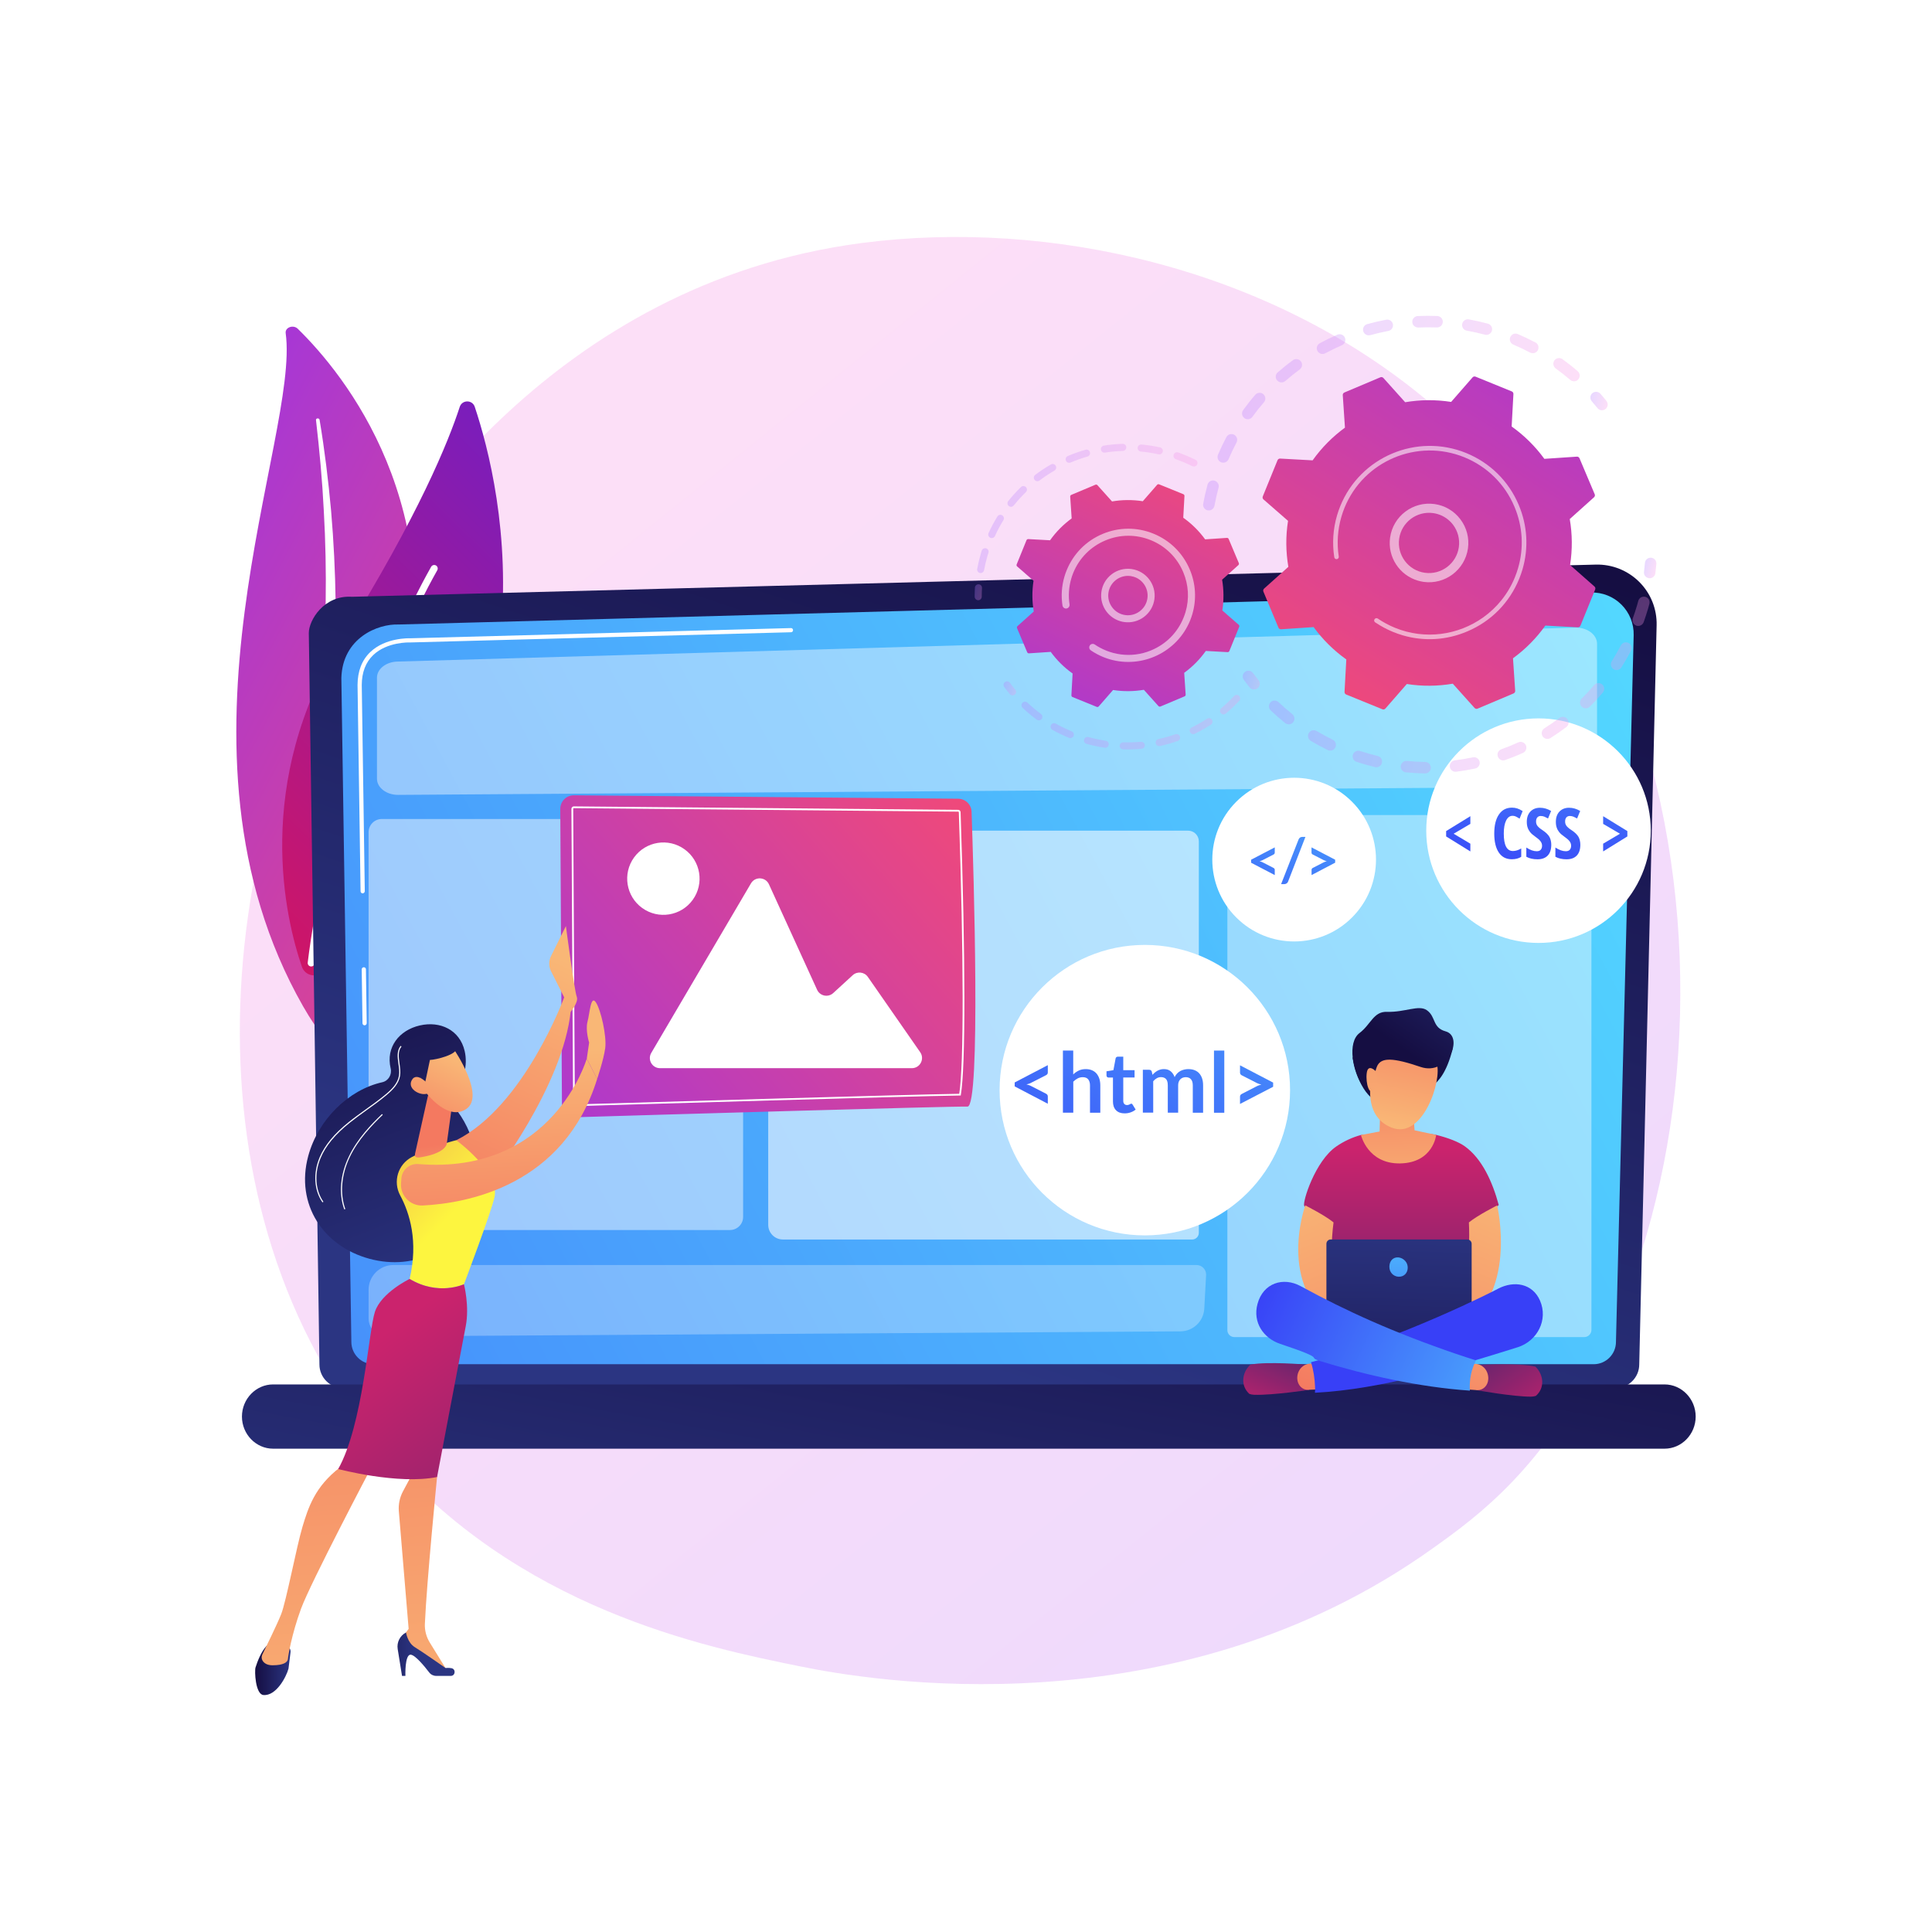 <?xml version="1.0" encoding="utf-8"?>
<!-- Generator: Adobe Illustrator 22.0.1, SVG Export Plug-In . SVG Version: 6.00 Build 0)  -->
<svg version="1.1" xmlns="http://www.w3.org/2000/svg" xmlns:xlink="http://www.w3.org/1999/xlink" x="0px" y="0px"
	 viewBox="0 0 3710 3710" enable-background="new 0 0 3710 3710" xml:space="preserve">
<g id="Background">
	<g>
		<g>
			<rect fill="#FFFFFF" width="3710" height="3710"/>
		</g>
	</g>
</g>
<g id="Illustration">
	<g>
		<linearGradient id="SVGID_1_" gradientUnits="userSpaceOnUse" x1="3586.358" y1="4054.323" x2="1113.494" y2="983.182">
			<stop  offset="0" style="stop-color:#B37CFF"/>
			<stop  offset="1" style="stop-color:#F895E7"/>
		</linearGradient>
		<path opacity="0.3" fill="url(#SVGID_1_)" d="M2906.1,2843.2c-56.8,59.8-110.5,98.4-153,128.8
			c-499.1,358.1-1089.7,253.7-1215.3,228.2c-185.4-37.6-543.6-110.4-802.7-415C343.2,2324.3,404.2,1598.3,708.2,1119
			c55.6-87.7,349.3-574.3,946.3-652.3c361.3-47.2,782.4,48,1087.4,303.5C3382.1,1306.5,3336.5,2390,2906.1,2843.2z"/>
		<g>
			
				<linearGradient id="SVGID_2_" gradientUnits="userSpaceOnUse" x1="6668.958" y1="383.576" x2="7715.906" y2="383.576" gradientTransform="matrix(0.884 0.467 -0.467 0.884 -5453.376 -2280.336)">
				<stop  offset="0" style="stop-color:#A737D5"/>
				<stop  offset="1" style="stop-color:#EF497A"/>
			</linearGradient>
			<path fill="url(#SVGID_2_)" d="M548.6,639.9c-1.6-11.2,14.6-17.1,23.3-8.5c88.8,86.9,297.9,341.9,202.2,744.4
				C654,1880.8,760,2079.1,903,2207.4c0,0-206-73.3-321.1-275.2C299.5,1436.4,576.2,839.6,548.6,639.9z"/>
			<path fill="#FFFFFF" d="M606.8,806.6c6.7,58.1,12.1,116.2,15,174.4c3.3,58.2,4.5,116.3,3.6,174.4c-1.1,58.1-3.5,116.1-8.8,173.8
				c-4.9,57.8-12.7,115.2-20.8,172.9c-7.7,57.7-15.8,115.7-17.1,174.9c-1.3,59,5.5,119.3,24.8,177c4.8,14.4,10,28.8,16,42.7
				c5.8,14.1,12.3,28,19,41.8c13.7,27.5,29.5,54.4,47.5,80.1c36.2,51.4,81.2,98.3,131.8,139.1c5.3,4.3,13.6,4.1,18.4-0.4
				c4.7-4.4,4.4-11.4-0.6-15.7l0,0c-12-10.2-23.8-20.5-35.1-31.3c-5.7-5.3-11.2-10.8-16.8-16.2c-5.3-5.6-10.9-11-16.1-16.7
				c-21-22.5-40.2-46.3-57.3-71.1c-34.4-49.4-60.7-103.4-79.2-158.5c-8.9-27.6-15.5-55.8-19.5-84.1c-4-28.4-5.6-57-5.2-85.7
				c0.7-57.4,8.2-115,15.4-172.7c7.1-57.8,13.8-115.9,17.7-174.2c2-29.1,3.5-58.3,4.3-87.5c0.5-14.6,0.7-29.2,0.9-43.8
				c0.1-14.6,0-29.2-0.2-43.8c-0.8-58.5-3.7-116.9-8.7-175.3c-5.3-58.3-12.4-116.6-22.1-174.6c-0.3-1.7-2-2.8-4-2.6
				C607.9,803.6,606.6,805,606.8,806.6z"/>
		</g>
		<g>
			<g>
				
					<linearGradient id="SVGID_3_" gradientUnits="userSpaceOnUse" x1="-612.146" y1="3941.365" x2="391.907" y2="3941.365" gradientTransform="matrix(0.701 -0.714 0.714 0.701 -1984.188 -1515.498)">
					<stop  offset="0" style="stop-color:#CE1567"/>
					<stop  offset="1" style="stop-color:#7A1DBC"/>
				</linearGradient>
				<path fill="url(#SVGID_3_)" d="M618.8,1867c-13,11.4-33.3,5.9-39-10.4c-31-90-95.8-352.5,77.8-631.6
					c146.6-235.7,203.7-377.5,225.2-443.6c4.5-14,24.3-14.1,28.9-0.1C963.1,935.1,1088.2,1453.9,618.8,1867z"/>
				<path fill="#FFFFFF" d="M598.2,1855.9c-0.4,0-0.9,0-1.3,0c-3.7-0.4-6.4-3.7-6-7.4c0.5-4.2,47.9-423.2,237-760.1
					c1.8-3.2,5.9-4.4,9.2-2.6c3.2,1.8,4.4,5.9,2.6,9.2c-187.7,334.5-234.9,750.8-235.3,755C604,1853.1,601.4,1855.6,598.2,1855.9z"
					/>
			</g>
		</g>
		<g>
			<linearGradient id="SVGID_4_" gradientUnits="userSpaceOnUse" x1="1657.346" y1="2557.356" x2="2234.564" y2="825.697">
				<stop  offset="0" style="stop-color:#2B3582"/>
				<stop  offset="1" style="stop-color:#150E42"/>
			</linearGradient>
			<path fill="url(#SVGID_4_)" d="M3147.8,2620.2c0,24.8-20.3,45.2-45.2,45.2h-2444c-24.9,0-45.2-20.3-45.2-45.2L593,1215.7
				c0-24.8,29.3-73.3,82.9-69.7l2388.5-61.8c31.2-0.8,61.3,11.2,83.4,33.2c22.1,22,34.2,52.1,33.4,83.3L3147.8,2620.2z"/>
			<linearGradient id="SVGID_5_" gradientUnits="userSpaceOnUse" x1="3183.811" y1="1227.664" x2="-2251.446" y2="4120.818">
				<stop  offset="0" style="stop-color:#53D8FF"/>
				<stop  offset="1" style="stop-color:#3840F7"/>
			</linearGradient>
			<path fill="url(#SVGID_5_)" d="M3103.1,2576.9c0,23.5-19.2,42.8-42.8,42.8H717.5c-23.5,0-42.8-19.2-42.8-42.8l-19.2-1275
				c2.3-76.7,69.5-104.3,110.3-102.7l2289.3-61.4c21.9-0.6,43.1,7.8,58.6,23.3c15.5,15.5,24,36.7,23.4,58.6L3103.1,2576.9z"/>
			<g>
				<path fill="#FFFFFF" d="M700.1,1968.9c-2.2,0-4-1.8-4-4l-1.5-103.4c0-2.2,1.7-4.1,4-4.1c2.2-0.1,4.1,1.7,4.1,4l1.5,103.4
					C704.1,1967,702.4,1968.9,700.1,1968.9C700.1,1968.9,700.1,1968.9,700.1,1968.9z"/>
				<path fill="#FFFFFF" d="M696.4,1715.5c-2.2,0-4-1.8-4-4l-5.8-396c0.1-26.6,8.3-47.9,24.4-63.3c29.2-28,74.8-26.6,76.8-26.5
					l731-19.6c2.2-0.2,4.1,1.7,4.1,3.9c0.1,2.2-1.7,4.1-3.9,4.1l-731.2,19.6c-2.1-0.1-44.4-1.4-71.2,24.3
					c-14.4,13.8-21.8,33.1-21.9,57.4l5.8,395.9C700.4,1713.6,698.6,1715.5,696.4,1715.5C696.4,1715.5,696.4,1715.5,696.4,1715.5z"/>
			</g>
			<linearGradient id="SVGID_6_" gradientUnits="userSpaceOnUse" x1="1755.403" y1="3294.489" x2="1967.445" y2="2135.091">
				<stop  offset="0" style="stop-color:#2B3582"/>
				<stop  offset="1" style="stop-color:#150E42"/>
			</linearGradient>
			<path fill="url(#SVGID_6_)" d="M3196.4,2781.9h-2672c-32.9,0-59.8-27.8-59.8-61.7l0,0c0-33.9,26.9-61.7,59.8-61.7h2672
				c32.9,0,59.8,27.8,59.8,61.7l0,0C3256.2,2754.2,3229.3,2781.9,3196.4,2781.9z"/>
		</g>
		<g>
			<path opacity="0.42" fill="#FFFFFF" d="M3026.6,1511.1l-2261.8,15.3c-22.5,0.2-40.9-13.8-40.9-31v-194c0-16.7,17.2-30.3,39-31
				l2261.8-65.2c23-0.7,42.1,13.4,42.1,31v243.9C3066.8,1497.1,3048.9,1511,3026.6,1511.1z"/>
			<path opacity="0.58" fill="#FFFFFF" d="M2289.4,2380.2h-786c-15.6,0-28.2-12.6-28.2-28.2v-728.7c0-15.6,12.6-28.2,28.2-28.2
				h778.1c11.4,0,20.6,9.2,20.6,20.6v751.9C2302,2374.5,2296.3,2380.2,2289.4,2380.2z"/>
			<path opacity="0.28" fill="#FFFFFF" d="M2312.6,2512.8c-1.3,24.5-21.4,43.7-45.9,43.8l-1524.8,9.6c-18.9-0.2-34.1-15.5-34.1-34.4
				v-55c0-26.3,21.3-47.6,47.6-47.6h1542.3c10.1,0,18.4,8.2,18.4,18.4L2312.6,2512.8z"/>
			<path opacity="0.47" fill="#FFFFFF" d="M1401.7,2362H733.2c-14,0-25.4-11.4-25.4-25.4v-738.5c0-14,11.4-25.4,25.4-25.4h668.4
				c14,0,25.4,11.4,25.4,25.4v738.5C1427.1,2350.7,1415.7,2362,1401.7,2362z"/>
			<path opacity="0.42" fill="#FFFFFF" d="M3042.3,2567.6h-672c-7.4,0-13.4-6-13.4-13.4v-948.7c0-22.3,18.1-40.4,40.4-40.4H3046
				c5.5,0,10,4.5,10,10v978.9C3055.9,2561.4,3049.8,2567.6,3042.3,2567.6z"/>
		</g>
		<g>
			<g>
				<g>
					
						<linearGradient id="SVGID_7_" gradientUnits="userSpaceOnUse" x1="-3964.061" y1="2223.67" x2="-4781.19" y2="1517.148" gradientTransform="matrix(-1 0 0 1 -2948.332 0)">
						<stop  offset="0" style="stop-color:#A737D5"/>
						<stop  offset="1" style="stop-color:#EF497A"/>
					</linearGradient>
					<path fill="url(#SVGID_7_)" d="M1840.1,1533.8l-738-6.6c-14.5-0.1-26.2,11.6-26.2,26.1l3.2,566.3c0.1,14.6,12.1,26.2,26.7,25.8
						c133.4-4,725.8-21.5,752-20.4c25.8,1.1,11.8-453.8,7.9-566.1C1865.3,1545,1854,1534,1840.1,1533.8z"/>
					<path fill="#FFFFFF" d="M1105.2,2124.1c-2.6,0-4.7-2.1-4.7-4.6l-3.2-566.3c0-1.3,0.5-2.4,1.4-3.3c0.6-0.6,1.7-1.4,3.3-1.4
						l738,6.6c2.5,0,4.5,2,4.6,4.5c9.5,277.5,9.7,490.5,0.5,542.7l-0.2,1.4l-1.4,0c-98.2,1.4-632.1,17.2-738.1,20.4L1105.2,2124.1z
						 M1102,1551.9c-0.4,0-0.7,0.1-0.9,0.4c-0.3,0.3-0.4,0.6-0.4,0.9l3.2,566.3c0,0.7,0.6,1.3,1.3,1.3l0.1,1.7l-0.1-1.7
						c105.5-3.1,635-18.9,736.8-20.4c9-54.3,8.7-265.7-0.8-540.6c0-0.7-0.6-1.2-1.3-1.2L1102,1551.9z"/>
				</g>
				<path fill="#FFFFFF" d="M1751.1,2051.2h-483.7c-15.1,0-24.4-16.4-16.8-29.3l191.5-325.6c8-13.6,28-12.5,34.5,1.8l92.5,202.6
					c5.5,12,21.1,15.2,30.9,6.3l37.4-34.3c8.7-8,22.4-6.4,29.1,3.2l100.6,144.7C1776,2033.5,1766.8,2051.2,1751.1,2051.2z"/>
				
					<ellipse transform="matrix(0.585 -0.811 0.811 0.585 -839.095 1733.805)" fill="#FFFFFF" cx="1273.9" cy="1686.5" rx="69.5" ry="69.5"/>
			</g>
			<g>
				<g>
					
						<linearGradient id="SVGID_8_" gradientUnits="userSpaceOnUse" x1="-3800.086" y1="2388.476" x2="-3541.441" y2="1759.892" gradientTransform="matrix(-1 -1.890000e-02 -1.890000e-02 1 -2888.784 19.477)">
						<stop  offset="0" style="stop-color:#2B3582"/>
						<stop  offset="1" style="stop-color:#150E42"/>
					</linearGradient>
					<path fill="url(#SVGID_8_)" d="M591.9,2219.9c18.9-69.8,77.2-127.2,142.2-141.7c11.9-2.7,18.9-14.8,16.1-26.7
						c0-0.1,0-0.2-0.1-0.2c-9.4-40.6,16.6-73,55.9-82.1c39.3-9.1,76.9,8.5,86.3,49.1c6.4,27.4-1.8,58.2-19.8,78.2
						c-7.4,8.2-8,20.5-0.8,28.9c39.6,46.4,55.7,117.3,38.6,180.6c-25.2,93.3-113,135-200.9,111.2
						C621.5,2393.4,566.7,2313.2,591.9,2219.9z"/>
					<path fill="#FFFFFF" d="M619.3,2308.9l1.7-1.2c-15.7-22.3-17.8-54.6-5.3-84.1c9.9-23.5,27.7-45,55.9-67.6
						c10.5-8.4,21.6-16.4,32.4-24.2c13-9.3,26.4-18.9,38.8-29.4c11.2-9.4,22.9-21.1,25.4-36.4c1.2-7.6,0.1-15.7-1-23.6
						c-1.7-12.3-3.4-23.9,3.8-32.8l-1.6-1.3c-7.8,9.6-6,22.2-4.3,34.4c1.1,7.7,2.2,15.7,1,23c-2.4,14.6-13.8,26-24.7,35.1
						c-12.4,10.4-25.7,20-38.7,29.3c-10.8,7.8-22,15.8-32.5,24.2c-28.5,22.8-46.4,44.6-56.5,68.4C601,2253,603.1,2286,619.3,2308.9z
						"/>
					<path fill="#FFFFFF" d="M661.1,2322.4l2-0.7c-10.7-29.6-7.6-66,8.6-99.9c16-33.5,42.3-60.9,63.3-81l-1.4-1.5
						c-21.2,20.2-47.6,47.7-63.7,81.6C653.3,2255.3,650.2,2292.3,661.1,2322.4z"/>
				</g>
				
					<linearGradient id="SVGID_9_" gradientUnits="userSpaceOnUse" x1="-4044.9" y1="1848.62" x2="-3822.219" y2="2351.419" gradientTransform="matrix(-1 0 0 1 -2948.332 0)">
					<stop  offset="0" style="stop-color:#F9B776"/>
					<stop  offset="1" style="stop-color:#F47960"/>
				</linearGradient>
				<path fill="url(#SVGID_9_)" d="M1082.7,1939.3l0.7-24.1l-25.2-50.1c-4.6-9.2-4.6-20-0.1-29.1l28.6-57.7
					c0,0,16.5,125.2,20.8,135.6c4.3,10.4-11.8,29.1-11.8,29.1L1082.7,1939.3z"/>
				
					<linearGradient id="SVGID_10_" gradientUnits="userSpaceOnUse" x1="-4040.943" y1="1846.868" x2="-3818.262" y2="2349.667" gradientTransform="matrix(-1 0 0 1 -2948.332 0)">
					<stop  offset="0" style="stop-color:#F9B776"/>
					<stop  offset="1" style="stop-color:#F47960"/>
				</linearGradient>
				<path fill="url(#SVGID_10_)" d="M1083.4,1915.2c0,0-76.7,209-207.3,274.4c0,0,43.5,71,66.2,75.3c0,0,139.6-178.6,153.8-325
					L1083.4,1915.2z"/>
				
					<linearGradient id="SVGID_11_" gradientUnits="userSpaceOnUse" x1="-3506.339" y1="3207.741" x2="-3438.339" y2="3207.741" gradientTransform="matrix(-1 0 0 1 -2948.332 0)">
					<stop  offset="0" style="stop-color:#2B3582"/>
					<stop  offset="1" style="stop-color:#150E42"/>
				</linearGradient>
				<path fill="url(#SVGID_11_)" d="M557.9,3172.6l-3.9,31.7c-4,15.1-23.4,53-48.3,50.6c-15.3-1.5-17.2-46.3-15-53
					c3.9-12.2,11-30.6,21.3-41.4h35.2C553.7,3160.5,558.7,3166.2,557.9,3172.6z"/>
				
					<linearGradient id="SVGID_12_" gradientUnits="userSpaceOnUse" x1="-3792.825" y1="3456.246" x2="-3695.257" y2="2315.922" gradientTransform="matrix(-1 0 0 1 -2948.332 0)">
					<stop  offset="0" style="stop-color:#F9B776"/>
					<stop  offset="1" style="stop-color:#F47960"/>
				</linearGradient>
				<path fill="url(#SVGID_12_)" d="M833.4,2801.3l5.9,34.9c0,0-19.9,201.3-23.4,281.9c-0.6,12.6,2.7,25.1,9.3,35.9l34.6,56.1
					l-87.8-51.8l-1.7-10.7l14.4-19.8l-18.8-225.6c-1.1-13.3,1.6-26.5,7.9-38.3l18.2-34.1L833.4,2801.3z"/>
				
					<linearGradient id="SVGID_13_" gradientUnits="userSpaceOnUse" x1="-3747.1" y1="3176.505" x2="-3637.396" y2="3176.505" gradientTransform="matrix(-1 0 0 1 -2948.332 0)">
					<stop  offset="0" style="stop-color:#2B3582"/>
					<stop  offset="1" style="stop-color:#150E42"/>
				</linearGradient>
				<path fill="url(#SVGID_13_)" d="M865.6,3218.2h-28c-5.2,0-10.2-2.4-13.4-6.6c-8.7-11.4-26.8-33.5-35.5-34.1
					c-11.7-0.8-10.2,40.7-10.2,40.7H772l-8.3-51.5c-2.1-13,4.4-25.8,16-31.9l0,0c0,0,2.7,19.7,17.1,28.4
					c14.4,8.7,58.8,39.9,58.8,39.9s5.4-0.8,11.4,0.3C875.8,3205.1,874.6,3218.2,865.6,3218.2z"/>
				
					<linearGradient id="SVGID_14_" gradientUnits="userSpaceOnUse" x1="-3596.561" y1="3473.213" x2="-3498.968" y2="2332.59" gradientTransform="matrix(-1 0 0 1 -2948.332 0)">
					<stop  offset="0" style="stop-color:#F9B776"/>
					<stop  offset="1" style="stop-color:#F47960"/>
				</linearGradient>
				<path fill="url(#SVGID_14_)" d="M713.1,2817.8c0,0-116.4,220.9-135,271.3c-18.5,50.4-25,92.5-25.2,96.5
					c-0.4,6.2-8.1,12.2-29.5,12.2c-11,0-16.4-4.4-19.1-8.7c-2.3-3.6-2.4-8.2-0.5-12.1c6.7-13.6,28.1-57.2,36-77
					c9.5-23.6,29.8-130.5,40.9-167.7c11.2-37.2,23.8-77.5,72.3-114.6C653.1,2817.8,686.5,2785.2,713.1,2817.8z"/>
				
					<linearGradient id="SVGID_15_" gradientUnits="userSpaceOnUse" x1="-3802.8" y1="2343.515" x2="-3356.669" y2="1908.678" gradientTransform="matrix(-1 0 0 1 -2948.332 0)">
					<stop  offset="0" style="stop-color:#FDF53F"/>
					<stop  offset="1" style="stop-color:#D93C65"/>
				</linearGradient>
				<path fill="url(#SVGID_15_)" d="M786.6,2455.9c17.1-72.3-0.1-126.7-18.1-160.3c-14.4-26.8-4.3-59.9,22.7-73.9
					c42.1-21.9,84.9-32.2,84.9-32.2s83.5,61,73.6,108.8c-5.8,28-58.7,167.7-58.7,167.7S842.1,2489.2,786.6,2455.9z"/>
				
					<linearGradient id="SVGID_16_" gradientUnits="userSpaceOnUse" x1="-3667.65" y1="2574.875" x2="-4192.515" y2="3282.647" gradientTransform="matrix(-1 0 0 1 -2948.332 0)">
					<stop  offset="0" style="stop-color:#CB236D"/>
					<stop  offset="1" style="stop-color:#4C246D"/>
				</linearGradient>
				<path fill="url(#SVGID_16_)" d="M720,2518.9c12.2-36.8,66.6-63,66.6-63c55.4,33.3,104.3,10.2,104.3,10.2s11,41.9,3.4,80.9
					c-7.6,38.9-55,289.3-55,289.3c-74.8,15.2-189.9-15.3-189.9-15.3C697.1,2736.3,707.8,2555.7,720,2518.9z"/>
				
					<linearGradient id="SVGID_17_" gradientUnits="userSpaceOnUse" x1="-3803.525" y1="2332.228" x2="-3785.197" y2="2198.146" gradientTransform="matrix(-1 0 0 1 -2948.332 0)">
					<stop  offset="0" style="stop-color:#F9B776"/>
					<stop  offset="1" style="stop-color:#F47960"/>
				</linearGradient>
				<path fill="url(#SVGID_17_)" d="M821.5,2105.4l-24.4,109.7c-2.3,9.7,6.5,8.1,16.2,6.2c16-3,36.6-9.2,43.5-21.7
					c0.7-1.3,1.1-2.7,1.2-4.1l10.5-76.1c0.8-6-2.4-11.9-8-14.4l-20.2-9C832.5,2092.7,823.5,2097.1,821.5,2105.4z"/>
				
					<linearGradient id="SVGID_18_" gradientUnits="userSpaceOnUse" x1="-3900.404" y1="2018.719" x2="-3917.636" y2="2442.874" gradientTransform="matrix(-1 0 0 1 -2948.332 0)">
					<stop  offset="0" style="stop-color:#F9B776"/>
					<stop  offset="1" style="stop-color:#F47960"/>
				</linearGradient>
				<path fill="url(#SVGID_18_)" d="M1126.7,2033c0,0-64.3,223.3-323.5,202.3c-16.6-1.3-31.1,10.9-32.4,27.5l-0.7,9
					c-1.9,24,17.7,44.3,41.8,43.1c86.2-4.4,271.4-38.2,334.8-243.1L1126.7,2033z"/>
				
					<linearGradient id="SVGID_19_" gradientUnits="userSpaceOnUse" x1="-4092.963" y1="2015.068" x2="-4109.016" y2="2410.206" gradientTransform="matrix(-1 0 0 1 -2948.332 0)">
					<stop  offset="0" style="stop-color:#F9B776"/>
					<stop  offset="1" style="stop-color:#F47960"/>
				</linearGradient>
				<path fill="url(#SVGID_19_)" d="M1146.7,2071.8c0,0,12.4-36.3,15.5-59.1c3.1-22.7-8.3-73.7-18.1-88.1
					c-9.8-14.3-11.5,20.8-15.9,37.3c-4.4,16.5,3.1,40.1,3.1,40.1l-4.5,30.9L1146.7,2071.8z"/>
				<g>
					
						<linearGradient id="SVGID_20_" gradientUnits="userSpaceOnUse" x1="-11881.485" y1="4648.632" x2="-11758.749" y2="4789.746" gradientTransform="matrix(-0.965 0.261 0.261 0.965 -11805.311 649.037)">
						<stop  offset="0" style="stop-color:#F9B776"/>
						<stop  offset="1" style="stop-color:#F47960"/>
					</linearGradient>
					<path fill="url(#SVGID_20_)" d="M871.6,2014.9c0,0,61.8,90,23.3,115c-38.4,25.1-82.4-38.9-82.4-38.9s-13.8-48.9,1.9-65.1
						C830.2,2009.9,871.6,2014.9,871.6,2014.9z"/>
					
						<linearGradient id="SVGID_21_" gradientUnits="userSpaceOnUse" x1="-3929.477" y1="2342.519" x2="-3668.527" y2="1708.333" gradientTransform="matrix(-1 -1.890000e-02 -1.890000e-02 1 -2888.784 19.477)">
						<stop  offset="0" style="stop-color:#2B3582"/>
						<stop  offset="1" style="stop-color:#150E42"/>
					</linearGradient>
					<path fill="url(#SVGID_21_)" d="M845.7,1993.1c0,0,26.9,6.9,30.4,19.2c3.6,12.3-38.7,22.8-50.5,23.1l-10.4,49.1
						c0,0-27.2-46.9-15.6-73.4C811.2,1984.5,845.7,1993.1,845.7,1993.1z"/>
					
						<linearGradient id="SVGID_22_" gradientUnits="userSpaceOnUse" x1="-11850.819" y1="4621.96" x2="-11728.085" y2="4763.071" gradientTransform="matrix(-0.965 0.261 0.261 0.965 -11805.311 649.037)">
						<stop  offset="0" style="stop-color:#F9B776"/>
						<stop  offset="1" style="stop-color:#F47960"/>
					</linearGradient>
					<path fill="url(#SVGID_22_)" d="M825,2084.8c0,0-24.1-29.1-34.3-10.6c-10.2,18.5,21.6,33.1,32.9,24.1L825,2084.8z"/>
				</g>
			</g>
		</g>
		<g>
			<g>
				
					<linearGradient id="SVGID_23_" gradientUnits="userSpaceOnUse" x1="2925.315" y1="989.192" x2="2810.679" y2="1225.483" gradientTransform="matrix(0.987 0.161 -0.161 0.987 126.984 357.245)">
					<stop  offset="0" style="stop-color:#2B3582"/>
					<stop  offset="1" style="stop-color:#150E42"/>
				</linearGradient>
				<path fill="url(#SVGID_23_)" d="M2635,2002.8c-0.6,1.1-37.5,28.2-37.5,28.2s8.1,58.2,41.2,81.2c36.3,25.3,87.7-20.8,87.7-20.8
					s40.9,9.7,62.6-75.3c5-19.5-23.8-21.2-58.5-17.6C2685.7,2003.2,2635,2002.8,2635,2002.8z"/>
				<linearGradient id="SVGID_24_" gradientUnits="userSpaceOnUse" x1="2691.035" y1="2204.158" x2="2691.035" y2="2713.156">
					<stop  offset="0" style="stop-color:#CB236D"/>
					<stop  offset="1" style="stop-color:#4C246D"/>
				</linearGradient>
				<path fill="url(#SVGID_24_)" d="M2566.1,2201.5c14.4-9.9,30.4-17.4,47.3-22c6.3-1.7,40.6,8.2,61.8,7.7
					c29.1-0.7,58.7-13.9,82.7-7.9c23.8,5.9,43.3,13.7,54.6,21.7c33.7,24,53.5,68.7,65.5,112.9c-22.8,23.4-51.6,33.8-51.6,33.8
					l-5.3,215.2l-127.2,65.1l-145.2-72.9l5.2-210.3c0,0-46.1-21.5-49.5-29.3C2501,2307.8,2525.4,2229.5,2566.1,2201.5z"/>
				<linearGradient id="SVGID_25_" gradientUnits="userSpaceOnUse" x1="2474.972" y1="2268.598" x2="2716.731" y2="2852.586">
					<stop  offset="0" style="stop-color:#F9B776"/>
					<stop  offset="1" style="stop-color:#F47960"/>
				</linearGradient>
				<path fill="url(#SVGID_25_)" d="M2506.5,2314.7c0,0-61.8,171.3,79.1,241.7c29.3-3.9,18-52.5,18-52.5s-61.2-13.5-42.8-156.5
					C2543.9,2333.5,2506.5,2314.7,2506.5,2314.7z"/>
				
					<linearGradient id="SVGID_26_" gradientUnits="userSpaceOnUse" x1="-7070.627" y1="2267.343" x2="-6828.869" y2="2851.331" gradientTransform="matrix(-1 0 0 1 -4167.074 0)">
					<stop  offset="0" style="stop-color:#F9B776"/>
					<stop  offset="1" style="stop-color:#F47960"/>
				</linearGradient>
				<path fill="url(#SVGID_26_)" d="M2875,2314.7c0,0,42.5,178.8-79.1,241.7c-29.3-3.9-18-52.5-18-52.5s49.3-24.3,42.8-156.5
					C2837.7,2333.5,2875,2314.7,2875,2314.7z"/>
				<linearGradient id="SVGID_27_" gradientUnits="userSpaceOnUse" x1="2689.718" y1="2344.082" x2="2677.152" y2="2853.014">
					<stop  offset="0" style="stop-color:#2B3582"/>
					<stop  offset="1" style="stop-color:#150E42"/>
				</linearGradient>
				<path fill="url(#SVGID_27_)" d="M2817.7,2568.4h-262.3c-4.6,0-8.3-3.8-8.3-8.3v-171.7c0-4.6,3.8-8.3,8.3-8.3h262.3
					c4.6,0,8.3,3.8,8.3,8.3v171.7C2826,2564.7,2822.2,2568.4,2817.7,2568.4z"/>
				<g>
					<linearGradient id="SVGID_28_" gradientUnits="userSpaceOnUse" x1="2963.083" y1="2747.945" x2="2831.282" y2="2560.382">
						<stop  offset="0" style="stop-color:#CB236D"/>
						<stop  offset="1" style="stop-color:#4C246D"/>
					</linearGradient>
					<path fill="url(#SVGID_28_)" d="M2948.4,2624.3c-31.9-7.3-105.7-3.4-105.7-3.4l-3,8.1l-5,40.4c0,0,70.3,12.7,104.9,12.6
						c3.5,0,6.8-0.5,9.7-1.5c1.1-0.9,2.1-1.9,3.1-3C2967.1,2661.5,2962.8,2638,2948.4,2624.3z"/>
					<linearGradient id="SVGID_29_" gradientUnits="userSpaceOnUse" x1="2922.019" y1="2412.116" x2="2782.564" y2="2789.843">
						<stop  offset="0" style="stop-color:#F9B776"/>
						<stop  offset="1" style="stop-color:#F47960"/>
					</linearGradient>
					<path fill="url(#SVGID_29_)" d="M2821.4,2618.6l12.5,0.5c6.7,0.3,13,3.6,17.6,9.1c4.5,5.5,6.8,12.8,6.4,20.3
						c-0.3,5.9-2.7,11.5-6.8,15.4c-4,3.9-9.3,5.9-14.6,5.6l-19.1-1.4L2821.4,2618.6z"/>
				</g>
				<g>
					<linearGradient id="SVGID_30_" gradientUnits="userSpaceOnUse" x1="2416.052" y1="2734.24" x2="2490.824" y2="2564.419">
						<stop  offset="0" style="stop-color:#CB236D"/>
						<stop  offset="1" style="stop-color:#4C246D"/>
					</linearGradient>
					<path fill="url(#SVGID_30_)" d="M2401.3,2620.4c32.1-6.3,105.8-0.1,105.8-0.1l2.8,8.2l4,40.5c0,0-70.6,10.5-105.2,9.4
						c-3.5-0.1-6.8-0.7-9.7-1.8c-1-1-2-2-3-3.1C2381.7,2657.1,2386.5,2633.6,2401.3,2620.4z"/>
					<linearGradient id="SVGID_31_" gradientUnits="userSpaceOnUse" x1="2642.62" y1="2298.288" x2="2503.093" y2="2676.213">
						<stop  offset="0" style="stop-color:#F9B776"/>
						<stop  offset="1" style="stop-color:#F47960"/>
					</linearGradient>
					<path fill="url(#SVGID_31_)" d="M2528.3,2618.6l-12.5,0.1c-6.7,0.1-13.1,3.2-17.8,8.5c-4.6,5.4-7.2,12.6-6.9,20.1
						c0.2,5.9,2.5,11.6,6.4,15.6c3.9,4.1,9.1,6.2,14.5,6l19.1-0.8L2528.3,2618.6z"/>
				</g>
				<linearGradient id="SVGID_32_" gradientUnits="userSpaceOnUse" x1="2003.39" y1="3227.679" x2="2426.241" y2="2858.429">
					<stop  offset="0" style="stop-color:#53D8FF"/>
					<stop  offset="1" style="stop-color:#3840F7"/>
				</linearGradient>
				<path fill="url(#SVGID_32_)" d="M2957.3,2497.6c-14.5-33.3-49.9-38.7-80-23.2c-0.5,0.7-191.4,98.5-359.8,141.4
					c4.8,15.4,7.3,31.9,7.8,48c0.1,3.6,0,7.2-0.2,10.7c129.1-6.6,269.2-49.7,389.6-87.5C2952.1,2575,2973.3,2534.5,2957.3,2497.6z"
					/>
				<linearGradient id="SVGID_33_" gradientUnits="userSpaceOnUse" x1="3090.818" y1="2802.72" x2="2402.94" y2="2484.093">
					<stop  offset="0" style="stop-color:#53D8FF"/>
					<stop  offset="1" style="stop-color:#3840F7"/>
				</linearGradient>
				<path fill="url(#SVGID_33_)" d="M2822.4,2666.4c-0.5-18.6,3.1-36,10.9-52c0.2-0.7,0.5-1.4,0.7-2.2c-9.6-3-22-7-38.3-12.5
					c-119.5-40.9-210.7-82.2-297.8-129.8c-33.8-18.5-72.3-6.1-83.1,33.9c-9.7,35.7,11.6,66.2,43.8,76.9
					c96.3,32.1,46.2,23.2,77.6,33.3c84.5,26.1,189.7,49.9,286.4,56.4C2822.5,2669.1,2822.4,2667.8,2822.4,2666.4z"/>
				<linearGradient id="SVGID_34_" gradientUnits="userSpaceOnUse" x1="2687.201" y1="2316.817" x2="2683.985" y2="2036.94">
					<stop  offset="0" style="stop-color:#F9B776"/>
					<stop  offset="1" style="stop-color:#F47960"/>
				</linearGradient>
				<path fill="url(#SVGID_34_)" d="M2613.4,2179.5c0,0,12.9,55.7,75.3,54.6c63.6-1.2,69.2-54.7,69.2-54.7l-41.5-8.9l-3.5-46.3
					l-62.5,4.6l-1.2,44L2613.4,2179.5z"/>
				
					<linearGradient id="SVGID_35_" gradientUnits="userSpaceOnUse" x1="2807.775" y1="1370.54" x2="2817.795" y2="1126.999" gradientTransform="matrix(0.987 0.161 -0.161 0.987 126.984 357.245)">
					<stop  offset="0" style="stop-color:#F9B776"/>
					<stop  offset="1" style="stop-color:#F47960"/>
				</linearGradient>
				<path fill="url(#SVGID_35_)" d="M2659.2,1993.1c0,0-71.6,138.7,13.3,172.3c59.9,23.7,97.5-92.1,86.3-123.5
					c-17.3-48.5-28.7-42.7-28.7-42.7L2659.2,1993.1z"/>
				
					<linearGradient id="SVGID_36_" gradientUnits="userSpaceOnUse" x1="2926.155" y1="955.937" x2="2797.165" y2="1221.814" gradientTransform="matrix(0.987 0.161 -0.161 0.987 126.984 357.245)">
					<stop  offset="0" style="stop-color:#2B3582"/>
					<stop  offset="1" style="stop-color:#150E42"/>
				</linearGradient>
				<path fill="url(#SVGID_36_)" d="M2776,1980.5c35.4,9.7,5.1,86.4-48.1,68.3c-53.2-18.1-74.2-17.9-82.5-3.3
					c-8.3,14.6-10.1,66.5-28.1,40.9c-19.7-28.1-30.7-84.6-6.5-102.8c21.6-16.3,26.7-41.5,52.6-40.6c34.4,1.2,61.1-14.1,76.6-3.1
					C2757.9,1952.5,2750,1973.3,2776,1980.5z"/>
				
					<linearGradient id="SVGID_37_" gradientUnits="userSpaceOnUse" x1="2327.539" y1="2743.176" x2="2343.242" y2="2361.525" gradientTransform="matrix(0.991 -0.133 0.133 0.991 -26.025 -216.262)">
					<stop  offset="0" style="stop-color:#F9B776"/>
					<stop  offset="1" style="stop-color:#F47960"/>
				</linearGradient>
				<path fill="url(#SVGID_37_)" d="M2642.2,2057.4c0,0-15.3-16.4-17.7,3.4c-2.4,19.8,5.4,45.3,14.6,31.3
					C2648.2,2078.1,2642.2,2057.4,2642.2,2057.4z"/>
			</g>
			<linearGradient id="SVGID_38_" gradientUnits="userSpaceOnUse" x1="2688.302" y1="2305.129" x2="2680.177" y2="2693.926">
				<stop  offset="0" style="stop-color:#53D8FF"/>
				<stop  offset="1" style="stop-color:#3840F7"/>
			</linearGradient>
			<path fill="url(#SVGID_38_)" d="M2703,2431c1.5,10-3.9,19.1-13.9,20.5c-10,1.5-19.3-5.4-20.8-15.4c-1.5-10,3.1-19.9,13.1-21.4
				C2691.4,2413.3,2701.5,2421,2703,2431z"/>
		</g>
		<g>
			<circle fill="#FFFFFF" cx="2198.4" cy="2093.4" r="278.9"/>
			<g>
				<linearGradient id="SVGID_39_" gradientUnits="userSpaceOnUse" x1="2319.299" y1="1327.416" x2="1859.173" y2="2375.084">
					<stop  offset="0" style="stop-color:#53D8FF"/>
					<stop  offset="1" style="stop-color:#3840F7"/>
				</linearGradient>
				<path fill="url(#SVGID_39_)" d="M1948.5,2078.6l63.6-33.2v14.1c0,1.1-0.3,2.1-0.8,2.9c-0.5,0.9-1.4,1.6-2.7,2.3l-29.2,14.9
					c-1.2,0.6-2.5,1.2-3.9,1.6c-1.4,0.5-2.8,0.9-4.4,1.2c1.6,0.4,3,0.8,4.4,1.2c1.4,0.5,2.7,1,3.9,1.6l29.2,15
					c1.2,0.6,2.1,1.4,2.7,2.3c0.5,0.9,0.8,1.9,0.8,2.9v14.1l-63.6-33.3V2078.6z"/>
				<linearGradient id="SVGID_40_" gradientUnits="userSpaceOnUse" x1="2392.209" y1="1359.437" x2="1932.082" y2="2407.108">
					<stop  offset="0" style="stop-color:#53D8FF"/>
					<stop  offset="1" style="stop-color:#3840F7"/>
				</linearGradient>
				<path fill="url(#SVGID_40_)" d="M2041.1,2136.7v-119.4h19.8v45.9c3.2-3.1,6.7-5.5,10.6-7.4c3.9-1.9,8.4-2.8,13.6-2.8
					c4.5,0,8.5,0.8,12,2.3c3.5,1.5,6.4,3.7,8.7,6.4c2.3,2.8,4.1,6.1,5.3,9.9c1.2,3.8,1.8,8,1.8,12.7v52.5h-19.8v-52.5
					c0-5-1.2-8.9-3.5-11.7c-2.3-2.8-5.8-4.1-10.5-4.1c-3.4,0-6.6,0.8-9.6,2.3c-3,1.6-5.8,3.7-8.5,6.3v59.6H2041.1z"/>
				<linearGradient id="SVGID_41_" gradientUnits="userSpaceOnUse" x1="2462.155" y1="1390.157" x2="2002.029" y2="2437.826">
					<stop  offset="0" style="stop-color:#53D8FF"/>
					<stop  offset="1" style="stop-color:#3840F7"/>
				</linearGradient>
				<path fill="url(#SVGID_41_)" d="M2159.5,2138c-7.1,0-12.6-2-16.5-6.1c-3.9-4-5.8-9.6-5.8-16.7v-46h-8.4c-1.1,0-2-0.3-2.8-1
					c-0.8-0.7-1.2-1.7-1.2-3.1v-7.9l13.3-2.2l4.2-22.5c0.2-1.1,0.7-1.9,1.5-2.5c0.8-0.6,1.8-0.9,2.9-0.9h10.3v25.9h21.7v14.1h-21.7
					v44.7c0,2.6,0.6,4.6,1.9,6s3,2.2,5.1,2.2c1.2,0,2.3-0.1,3.1-0.4c0.8-0.3,1.6-0.6,2.2-0.9c0.6-0.3,1.2-0.6,1.6-0.9
					c0.5-0.3,1-0.4,1.4-0.4c0.6,0,1.1,0.1,1.4,0.4c0.4,0.3,0.8,0.7,1.2,1.3l5.9,9.6c-2.9,2.4-6.2,4.2-10,5.5
					C2167.4,2137.4,2163.5,2138,2159.5,2138z"/>
				<linearGradient id="SVGID_42_" gradientUnits="userSpaceOnUse" x1="2546.109" y1="1427.028" x2="2085.983" y2="2474.7">
					<stop  offset="0" style="stop-color:#53D8FF"/>
					<stop  offset="1" style="stop-color:#3840F7"/>
				</linearGradient>
				<path fill="url(#SVGID_42_)" d="M2194.6,2136.7v-82.4h12.1c2.6,0,4.3,1.2,5.1,3.6l1.3,6.1c1.4-1.6,3-3.1,4.5-4.4
					c1.6-1.3,3.3-2.5,5.1-3.5c1.8-1,3.7-1.7,5.8-2.3c2.1-0.6,4.3-0.8,6.8-0.8c5.2,0,9.5,1.4,12.8,4.2c3.3,2.8,5.9,6.5,7.5,11.2
					c1.3-2.7,2.9-5.1,4.8-7c1.9-2,4-3.5,6.3-4.8c2.3-1.2,4.8-2.1,7.4-2.7c2.6-0.6,5.2-0.9,7.8-0.9c4.6,0,8.6,0.7,12.1,2.1
					c3.5,1.4,6.5,3.4,8.9,6.1c2.4,2.7,4.2,5.9,5.5,9.8c1.3,3.9,1.9,8.3,1.9,13.3v52.5h-19.8v-52.5c0-5.2-1.2-9.2-3.5-11.8
					c-2.3-2.7-5.7-4-10.1-4c-2,0-3.9,0.4-5.7,1c-1.7,0.7-3.3,1.7-4.6,3c-1.3,1.3-2.3,3-3.1,4.9c-0.8,2-1.1,4.3-1.1,6.8v52.5h-19.9
					v-52.5c0-5.5-1.1-9.5-3.3-12c-2.2-2.5-5.5-3.8-9.8-3.8c-2.8,0-5.5,0.7-8,2.1c-2.5,1.4-4.8,3.4-6.9,5.8v60.3H2194.6z"/>
				<linearGradient id="SVGID_43_" gradientUnits="userSpaceOnUse" x1="2613.581" y1="1456.662" x2="2153.454" y2="2504.332">
					<stop  offset="0" style="stop-color:#53D8FF"/>
					<stop  offset="1" style="stop-color:#3840F7"/>
				</linearGradient>
				<path fill="url(#SVGID_43_)" d="M2351,2017.4v119.4h-19.8v-119.4H2351z"/>
				<linearGradient id="SVGID_44_" gradientUnits="userSpaceOnUse" x1="2669.816" y1="1481.359" x2="2209.69" y2="2529.027">
					<stop  offset="0" style="stop-color:#53D8FF"/>
					<stop  offset="1" style="stop-color:#3840F7"/>
				</linearGradient>
				<path fill="url(#SVGID_44_)" d="M2381.2,2119.9v-14.1c0-1.1,0.3-2,0.8-2.9c0.5-0.9,1.4-1.6,2.7-2.3l29.2-15
					c2.4-1.2,5.1-2.1,8.3-2.9c-1.6-0.4-3-0.8-4.4-1.2c-1.4-0.5-2.7-1-3.9-1.6l-29.2-14.9c-1.2-0.6-2.1-1.4-2.7-2.3
					c-0.5-0.9-0.8-1.9-0.8-2.9v-14.1l63.6,33.2v8L2381.2,2119.9z"/>
			</g>
		</g>
		<g>
			<circle fill="#FFFFFF" cx="2954.4" cy="1595.1" r="215.6"/>
			<g>
				<linearGradient id="SVGID_45_" gradientUnits="userSpaceOnUse" x1="2892.543" y1="1037.821" x2="2787.175" y2="1697.22">
					<stop  offset="0" style="stop-color:#53D8FF"/>
					<stop  offset="1" style="stop-color:#3840F7"/>
				</linearGradient>
				<path fill="url(#SVGID_45_)" d="M2823.5,1635l-46.5-28.8v-10.3l46.5-28.6v14.8l-32.1,18.9l32.1,19.1V1635z"/>
				<linearGradient id="SVGID_46_" gradientUnits="userSpaceOnUse" x1="2985.871" y1="1052.735" x2="2880.502" y2="1712.133">
					<stop  offset="0" style="stop-color:#53D8FF"/>
					<stop  offset="1" style="stop-color:#3840F7"/>
				</linearGradient>
				<path fill="url(#SVGID_46_)" d="M2904.4,1566.6c-5.1,0-9.2,3-12.2,9c-3,6-4.5,14.4-4.5,25.1c0,22.3,5.8,33.5,17.5,33.5
					c5.1,0,10.4-1.6,16-4.9v16c-4.7,3.1-10.7,4.7-18.1,4.7c-10.9,0-19.2-4.3-25-13c-5.8-8.6-8.7-20.8-8.7-36.4c0-15.7,3-27.9,9-36.6
					c6-8.8,14.3-13.1,25-13.1c3.5,0,6.9,0.5,10.1,1.5c3.2,1,6.7,2.7,10.4,5.1l-5.9,14.6c-2-1.4-4.1-2.6-6.3-3.7
					C2909.5,1567.2,2907.1,1566.6,2904.4,1566.6z"/>
				<linearGradient id="SVGID_47_" gradientUnits="userSpaceOnUse" x1="3041.407" y1="1061.609" x2="2936.038" y2="1721.007">
					<stop  offset="0" style="stop-color:#53D8FF"/>
					<stop  offset="1" style="stop-color:#3840F7"/>
				</linearGradient>
				<path fill="url(#SVGID_47_)" d="M2978.9,1622.2c0,9-2.3,15.9-6.8,20.7c-4.6,4.8-11.1,7.2-19.7,7.2c-8.4,0-15.5-1.6-21.4-4.9
					v-17.7c7.2,4.7,13.8,7.1,19.9,7.1c3.4,0,6-0.9,7.7-2.8c1.7-1.9,2.6-4.5,2.6-7.7c0-3.2-1-6.1-3.1-8.8c-2.1-2.7-5.5-5.6-10.2-8.9
					c-4.1-2.9-7.3-5.6-9.4-8.2c-2.1-2.6-3.8-5.6-4.9-8.8c-1.2-3.3-1.7-7-1.7-11.3c0-8.3,2.3-14.8,6.9-19.7
					c4.6-4.8,10.8-7.3,18.5-7.3c7.4,0,14.5,2.1,21.3,6.2l-5.9,14.4c-2.1-1.2-4.3-2.3-6.6-3.3c-2.3-1-4.8-1.5-7.4-1.5
					c-2.9,0-5.1,1-6.7,2.9c-1.6,1.9-2.3,4.5-2.3,7.8c0,3.3,0.9,6.1,2.8,8.5c1.9,2.4,5.1,5.2,9.8,8.2c6.3,4.2,10.7,8.5,13.2,12.9
					C2977.7,1611.5,2978.9,1616.6,2978.9,1622.2z"/>
				<linearGradient id="SVGID_48_" gradientUnits="userSpaceOnUse" x1="3095.826" y1="1070.305" x2="2990.458" y2="1729.703">
					<stop  offset="0" style="stop-color:#53D8FF"/>
					<stop  offset="1" style="stop-color:#3840F7"/>
				</linearGradient>
				<path fill="url(#SVGID_48_)" d="M3034.7,1622.2c0,9-2.3,15.9-6.8,20.7c-4.6,4.8-11.1,7.2-19.7,7.2c-8.4,0-15.5-1.6-21.4-4.9
					v-17.7c7.2,4.7,13.8,7.1,19.9,7.1c3.4,0,6-0.9,7.7-2.8c1.7-1.9,2.6-4.5,2.6-7.7c0-3.2-1-6.1-3.1-8.8c-2.1-2.7-5.5-5.6-10.2-8.9
					c-4.1-2.9-7.3-5.6-9.4-8.2c-2.1-2.6-3.8-5.6-4.9-8.8c-1.2-3.3-1.7-7-1.7-11.3c0-8.3,2.3-14.8,6.9-19.7
					c4.6-4.8,10.8-7.3,18.5-7.3c7.4,0,14.5,2.1,21.3,6.2l-5.9,14.4c-2.1-1.2-4.3-2.3-6.6-3.3c-2.3-1-4.8-1.5-7.4-1.5
					c-2.9,0-5.1,1-6.7,2.9c-1.6,1.9-2.3,4.5-2.3,7.8c0,3.3,0.9,6.1,2.8,8.5c1.9,2.4,5.1,5.2,9.8,8.2c6.3,4.2,10.7,8.5,13.2,12.9
					C3033.5,1611.5,3034.7,1616.6,3034.7,1622.2z"/>
				<linearGradient id="SVGID_49_" gradientUnits="userSpaceOnUse" x1="3182.036" y1="1084.081" x2="3076.667" y2="1743.479">
					<stop  offset="0" style="stop-color:#53D8FF"/>
					<stop  offset="1" style="stop-color:#3840F7"/>
				</linearGradient>
				<path fill="url(#SVGID_49_)" d="M3078.5,1620.1l32.3-19.1l-32.3-18.9v-14.8l46.5,28.6v10.3l-46.5,28.8V1620.1z"/>
			</g>
		</g>
		<g>
			
				<ellipse transform="matrix(0.707 -0.707 0.707 0.707 -439.162 2241.04)" fill="#FFFFFF" cx="2485.6" cy="1650.6" rx="157.2" ry="157.2"/>
			<g>
				<linearGradient id="SVGID_50_" gradientUnits="userSpaceOnUse" x1="2533.979" y1="1320.781" x2="2355.431" y2="1886.908">
					<stop  offset="0" style="stop-color:#53D8FF"/>
					<stop  offset="1" style="stop-color:#3840F7"/>
				</linearGradient>
				<path fill="url(#SVGID_50_)" d="M2402.5,1650.9l45.4-23.7v10.1c0,0.8-0.2,1.5-0.6,2.1c-0.4,0.6-1,1.2-1.9,1.6l-20.8,10.7
					c-0.9,0.5-1.8,0.9-2.8,1.2c-1,0.3-2,0.6-3.1,0.9c1.1,0.3,2.2,0.6,3.1,0.9c1,0.3,1.9,0.7,2.8,1.2l20.8,10.7
					c0.9,0.5,1.5,1,1.9,1.6c0.4,0.6,0.6,1.3,0.6,2.1v10.1l-45.4-23.7V1650.9z"/>
				<linearGradient id="SVGID_51_" gradientUnits="userSpaceOnUse" x1="2583.136" y1="1336.285" x2="2404.588" y2="1902.412">
					<stop  offset="0" style="stop-color:#53D8FF"/>
					<stop  offset="1" style="stop-color:#3840F7"/>
				</linearGradient>
				<path fill="url(#SVGID_51_)" d="M2473.6,1692.6c-0.3,0.9-0.8,1.6-1.3,2.3c-0.5,0.6-1.1,1.2-1.8,1.6c-0.7,0.4-1.4,0.8-2.2,1
					c-0.8,0.2-1.5,0.3-2.2,0.3h-6l33.5-85.7c0.6-1.6,1.6-2.8,2.8-3.7c1.2-0.9,2.7-1.3,4.4-1.3h6L2473.6,1692.6z"/>
				<linearGradient id="SVGID_52_" gradientUnits="userSpaceOnUse" x1="2632.749" y1="1351.932" x2="2454.201" y2="1918.059">
					<stop  offset="0" style="stop-color:#53D8FF"/>
					<stop  offset="1" style="stop-color:#3840F7"/>
				</linearGradient>
				<path fill="url(#SVGID_52_)" d="M2518.6,1680.4v-10.1c0-0.8,0.2-1.5,0.6-2.1c0.4-0.6,1-1.2,1.9-1.6l20.8-10.7
					c1.7-0.8,3.6-1.5,5.9-2.1c-1.1-0.3-2.2-0.6-3.1-0.9c-1-0.3-1.9-0.7-2.8-1.2L2521,1641c-0.9-0.5-1.5-1-1.9-1.6
					c-0.4-0.6-0.6-1.3-0.6-2.1v-10.1l45.4,23.7v5.7L2518.6,1680.4z"/>
			</g>
		</g>
		<g>
			<g>
				<g opacity="0.3">
					
						<linearGradient id="SVGID_53_" gradientUnits="userSpaceOnUse" x1="2999.169" y1="-374.806" x2="3626.542" y2="-374.806" gradientTransform="matrix(0.96 0.281 -0.281 0.96 -608.236 254.061)">
						<stop  offset="0" style="stop-color:#B37CFF"/>
						<stop  offset="1" style="stop-color:#F895E7"/>
					</linearGradient>
					<path fill="url(#SVGID_53_)" d="M2318.2,979.8c-5.3-1.6-8.7-6.9-7.7-12.5c2.2-12.2,5-24.5,8.3-36.6c1.6-5.9,7.6-9.3,13.5-7.7
						c0.1,0,0.1,0,0.2,0.1c5.7,1.7,9.1,7.7,7.5,13.4c-3.1,11.4-5.8,23.1-7.9,34.7c-1.1,6-6.8,9.9-12.8,8.8
						C2319,980,2318.6,979.9,2318.2,979.8z M2345.9,888c-0.4-0.1-0.8-0.3-1.2-0.4c-5.6-2.4-8.2-8.8-5.8-14.4
						c4.9-11.5,10.3-22.9,16.1-33.8c2.8-5.4,9.5-7.4,14.9-4.6c5.4,2.8,7.4,9.5,4.6,14.9c-5.5,10.4-10.7,21.2-15.3,32.1
						C2356.9,887,2351.2,889.6,2345.9,888z M2393,804.6c-1.2-0.3-2.3-0.9-3.4-1.7c-4.9-3.6-6-10.4-2.4-15.4
						c7.3-10.1,15.1-20,23.3-29.4c4-4.6,10.9-5.1,15.5-1.1c4.6,4,5.1,10.9,1.1,15.5c-7.7,8.9-15.2,18.3-22.1,27.9
						C2402.2,804.4,2397.4,805.9,2393,804.6z M2457.7,733.9c-1.9-0.6-3.7-1.7-5.2-3.3c-4-4.6-3.5-11.5,1-15.5
						c9.4-8.2,19.2-16.1,29.3-23.4c4.9-3.6,11.8-2.5,15.4,2.4c3.6,4.9,2.5,11.8-2.4,15.4c-9.5,7-18.9,14.5-27.8,22.3
						C2465.1,734.2,2461.2,734.9,2457.7,733.9z M2536.5,679.3c-2.7-0.8-5.1-2.6-6.6-5.3c-2.9-5.3-0.9-12,4.5-14.9
						c10.9-5.9,22.3-11.4,33.7-16.4c5.6-2.4,12.1,0.1,14.5,5.7c2.4,5.6-0.1,12-5.7,14.5c-10.9,4.7-21.7,10-32.1,15.6
						C2542.1,679.9,2539.1,680.1,2536.5,679.3z M2625.3,643.5c-3.5-1-6.5-3.8-7.5-7.6c-1.6-5.9,1.8-11.9,7.7-13.5
						c12-3.3,24.3-6.2,36.5-8.5c6-1.1,11.7,2.8,12.8,8.8c1.1,6-2.8,11.7-8.8,12.8c-11.6,2.2-23.3,4.9-34.7,8.1
						C2629.3,644.1,2627.2,644.1,2625.3,643.5z M3019.5,731.8c-1.5-0.4-2.9-1.2-4.1-2.2c-8.9-7.7-18.4-15.2-28-22.1
						c-4.9-3.6-6-10.4-2.5-15.4c3.6-4.9,10.4-6,15.4-2.5c10.1,7.3,20,15.1,29.4,23.3c4.6,4,5.1,10.9,1.1,15.5
						C3028,731.8,3023.5,733,3019.5,731.8z M2719.9,628.4c-4.4-1.3-7.7-5.2-7.9-10c-0.3-6.1,4.4-11.2,10.5-11.5
						c12.4-0.6,25.1-0.6,37.5-0.1c6.1,0.3,10.8,5.3,10.6,11.4c-0.2,6.1-5.4,10.8-11.4,10.6c-11.8-0.5-23.8-0.4-35.6,0.1
						C2722.2,628.8,2721,628.7,2719.9,628.4z M2940.3,677.8c-0.7-0.2-1.4-0.5-2.1-0.8c-10.5-5.5-21.3-10.7-32.2-15.3
						c-5.6-2.4-8.2-8.8-5.8-14.4c2.4-5.6,8.8-8.2,14.4-5.8c11.5,4.9,22.9,10.3,33.9,16.1c5.4,2.8,7.4,9.5,4.6,14.9
						C2950.7,677.1,2945.2,679.3,2940.3,677.8z M2815.5,634.7c-5.3-1.6-8.7-6.9-7.7-12.5c1.1-6,6.8-9.9,12.8-8.9
						c12.2,2.2,24.5,5,36.6,8.2c0.1,0,0.2,0,0.2,0.1c5.7,1.7,9.1,7.6,7.5,13.4c-1.6,5.9-7.6,9.3-13.5,7.7
						c-11.4-3.1-23.1-5.7-34.8-7.8C2816.2,634.9,2815.8,634.8,2815.5,634.7z"/>
					
						<linearGradient id="SVGID_54_" gradientUnits="userSpaceOnUse" x1="3657.041" y1="-540.065" x2="3693.682" y2="-540.065" gradientTransform="matrix(0.96 0.281 -0.281 0.96 -608.236 254.061)">
						<stop  offset="0" style="stop-color:#B37CFF"/>
						<stop  offset="1" style="stop-color:#F895E7"/>
					</linearGradient>
					<path fill="url(#SVGID_54_)" d="M3073.2,787.4c-2.1-0.6-4-1.8-5.5-3.7c-3.6-4.4-7.3-8.8-11-13.1c-4-4.6-3.5-11.5,1-15.5
						c4.6-4,11.5-3.5,15.5,1c4,4.5,7.9,9.2,11.6,13.8c3.8,4.7,3.1,11.7-1.7,15.5C3080.3,787.7,3076.5,788.3,3073.2,787.4z"/>
				</g>
				<g opacity="0.3">
					
						<linearGradient id="SVGID_55_" gradientUnits="userSpaceOnUse" x1="3847.234" y1="-260.085" x2="3872.378" y2="-260.085" gradientTransform="matrix(0.96 0.281 -0.281 0.96 -608.236 254.061)">
						<stop  offset="0" style="stop-color:#B37CFF"/>
						<stop  offset="1" style="stop-color:#F895E7"/>
					</linearGradient>
					<path fill="url(#SVGID_55_)" d="M3164.8,1109.9c-5.1-1.5-8.5-6.5-7.8-11.9c0.7-5.6,1.3-11.4,1.8-17c0.5-6.1,5.8-10.5,11.9-10
						c6.1,0.5,10.5,5.8,10,11.9c-0.5,6-1.2,12-1.9,17.9c-0.8,6-6.3,10.3-12.3,9.5C3165.9,1110.2,3165.3,1110.1,3164.8,1109.9z"/>
					
						<linearGradient id="SVGID_56_" gradientUnits="userSpaceOnUse" x1="3231.544" y1="25.921" x2="3877.754" y2="25.921" gradientTransform="matrix(0.96 0.281 -0.281 0.96 -608.236 254.061)">
						<stop  offset="0" style="stop-color:#B37CFF"/>
						<stop  offset="1" style="stop-color:#F895E7"/>
					</linearGradient>
					<path fill="url(#SVGID_56_)" d="M2619.6,1467.5c-4.9-1.4-9.7-2.9-14.6-4.5c-5.8-1.9-8.9-8.1-7-13.9c1.9-5.8,8.2-8.9,13.9-7
						c11.2,3.7,22.5,6.9,33.7,9.6c5.9,1.4,9.5,7.4,8.1,13.3c-1.4,5.9-7.4,9.5-13.3,8.1C2633.6,1471.4,2626.6,1469.5,2619.6,1467.5z
						 M2551.3,1441c-0.6-0.2-1.2-0.4-1.7-0.7c-11-5.4-21.9-11.3-32.5-17.6c-5.2-3.1-6.9-9.9-3.8-15.1c3.1-5.2,9.9-6.9,15.1-3.8
						c10,6,20.4,11.6,30.8,16.7c5.5,2.7,7.7,9.3,5.1,14.7C2561.9,1440.2,2556.4,1442.5,2551.3,1441z M2697.6,1482.7
						c-5-1.5-8.4-6.3-7.8-11.6c0.6-6,6-10.5,12-9.9c11.6,1.2,23.3,1.8,35,2c6.1,0.1,10.9,5.1,10.8,11.2c-0.1,6.1-5.1,10.9-11.2,10.8
						c-12.3-0.2-24.7-0.9-36.8-2.1C2699,1483,2698.3,1482.9,2697.6,1482.7z M2471.7,1390.5c-1.3-0.4-2.6-1.1-3.8-2
						c-9.6-7.7-18.9-15.8-27.8-24.3c-4.4-4.2-4.6-11.1-0.4-15.5c4.2-4.4,11.1-4.6,15.5-0.4c8.4,8,17.3,15.8,26.4,23.1
						c4.7,3.8,5.5,10.7,1.7,15.5C2480.5,1390.4,2475.8,1391.7,2471.7,1390.5z M2791.9,1481.6c-4.1-1.2-7.3-4.7-7.8-9.2
						c-0.7-6,3.5-11.5,9.6-12.3c11.5-1.4,23.2-3.4,34.6-5.8c5.9-1.2,11.8,2.6,13,8.5c1.2,5.9-2.6,11.8-8.5,13
						c-12,2.5-24.3,4.6-36.4,6.1C2794.8,1482.1,2793.3,1482,2791.9,1481.6z M2883.6,1459.8c-3.3-1-6-3.4-7.3-6.9
						c-2-5.7,0.9-12,6.7-14.1c11-3.9,21.9-8.3,32.5-13.2c5.5-2.5,12-0.1,14.6,5.5c2.5,5.5,0.1,12.1-5.5,14.6
						c-11.1,5.1-22.7,9.7-34.2,13.8C2888.1,1460.4,2885.7,1460.4,2883.6,1459.8z M2968.4,1418.5c-2.5-0.7-4.7-2.3-6.2-4.7
						c-3.2-5.1-1.7-11.9,3.4-15.2c9.9-6.2,19.6-12.9,28.9-19.9c4.8-3.7,11.7-2.7,15.4,2.2c3.7,4.9,2.7,11.7-2.2,15.4
						c-9.8,7.4-20,14.4-30.4,21C2974.6,1419.1,2971.3,1419.4,2968.4,1418.5z M3042.1,1359.8c-1.7-0.5-3.3-1.4-4.7-2.8
						c-4.3-4.3-4.3-11.3,0-15.6c8.3-8.2,16.3-16.9,23.8-25.8c3.9-4.6,10.9-5.2,15.5-1.3c4.6,3.9,5.2,10.9,1.3,15.5
						c-7.9,9.3-16.3,18.5-25,27.1C3050,1360,3045.9,1360.9,3042.1,1359.8z M3101.2,1286.3c-1-0.3-1.9-0.7-2.8-1.3
						c-5.1-3.3-6.6-10.1-3.4-15.2c6.2-9.8,12.1-20,17.5-30.4c2.8-5.4,9.5-7.5,14.8-4.7c5.4,2.8,7.5,9.5,4.7,14.8
						c-5.7,10.9-11.9,21.6-18.4,32C3110.9,1285.8,3105.8,1287.6,3101.2,1286.3z M3142.7,1201.6c-0.2-0.1-0.4-0.1-0.6-0.2
						c-5.7-2.1-8.7-8.4-6.6-14.1c2.9-8.1,5.6-16.3,8-24.5c0.9-3,1.7-6,2.5-8.9c1.6-5.9,7.6-9.3,13.5-7.8c6,1.5,9.3,7.6,7.8,13.5
						c-0.8,3.1-1.7,6.3-2.6,9.4c-2.5,8.6-5.4,17.3-8.4,25.8C3154.1,1200.3,3148.2,1203.2,3142.7,1201.6z"/>
					
						<linearGradient id="SVGID_57_" gradientUnits="userSpaceOnUse" x1="3167.129" y1="162.144" x2="3203.303" y2="162.144" gradientTransform="matrix(0.96 0.281 -0.281 0.96 -608.236 254.061)">
						<stop  offset="0" style="stop-color:#B37CFF"/>
						<stop  offset="1" style="stop-color:#F895E7"/>
					</linearGradient>
					<path fill="url(#SVGID_57_)" d="M2404.9,1323.5c-2.1-0.6-4-1.9-5.5-3.7c-3.7-4.7-7.4-9.5-10.9-14.3c-3.6-4.9-2.5-11.8,2.4-15.4
						c4.9-3.6,11.8-2.5,15.4,2.4c3.4,4.6,6.9,9.2,10.4,13.6c3.8,4.7,3,11.7-1.7,15.5C2411.9,1323.9,2408.2,1324.5,2404.9,1323.5z"/>
				</g>
				<g>
					
						<linearGradient id="SVGID_58_" gradientUnits="userSpaceOnUse" x1="3287.799" y1="107.733" x2="2910.482" y2="896.054" gradientTransform="matrix(0.994 0.114 -0.114 0.994 -234.284 122.154)">
						<stop  offset="0" style="stop-color:#A737D5"/>
						<stop  offset="1" style="stop-color:#EF497A"/>
					</linearGradient>
					<path fill="url(#SVGID_58_)" d="M2455,1205.3c0.9,2,2.9,3.3,5.1,3.1l62.4-4.2c17.2,23.6,38.3,44.7,62.8,62.1l-3.4,62.4
						c-0.1,2.2,1.2,4.2,3.2,5l69.5,28.3c2,0.8,4.4,0.3,5.8-1.4l41.1-47.1c29.7,4.7,59.5,4.3,88.3-0.6l41.8,46.6
						c1.5,1.6,3.8,2.2,5.8,1.3l69.1-29.2c2-0.9,3.3-2.9,3.1-5.1l-4.2-62.4c23.6-17.2,44.7-38.3,62.1-62.8l62.4,3.4
						c2.2,0.1,4.2-1.2,5-3.2l28.3-69.5c0.8-2,0.3-4.4-1.4-5.8L3015,1085c4.7-29.7,4.3-59.5-0.6-88.3l46.6-41.8
						c1.6-1.5,2.2-3.8,1.3-5.8l-29.2-69.1c-0.9-2-2.9-3.3-5.1-3.1l-62.4,4.2c-17.2-23.6-38.3-44.7-62.8-62.1l3.4-62.4
						c0.1-2.2-1.2-4.2-3.2-5l-69.5-28.3c-2-0.8-4.4-0.3-5.8,1.4l-41.1,47.1c-29.7-4.7-59.5-4.3-88.3,0.6l-41.8-46.6
						c-1.5-1.6-3.8-2.2-5.8-1.3l-69.1,29.2c-2,0.9-3.3,2.9-3.1,5.1l4.2,62.4c-23.6,17.2-44.7,38.3-62.1,62.8l-62.4-3.4
						c-2.2-0.1-4.2,1.2-5,3.2l-28.3,69.5c-0.8,2-0.3,4.4,1.4,5.8l47.1,41.1c-4.7,29.7-4.3,59.5,0.6,88.3l-46.6,41.8
						c-1.6,1.5-2.2,3.8-1.3,5.8L2455,1205.3z"/>
					<path opacity="0.56" fill="#FFFFFF" d="M2722.8,1115c-35.3-10.3-58.7-45.3-53.4-82.8c5.8-41.2,44-70,85.2-64.3
						c20,2.8,37.6,13.2,49.8,29.3c12.1,16.1,17.3,35.9,14.5,55.9c-5.8,41.2-44,70-85.2,64.3C2729.9,1116.8,2726.3,1116,2722.8,1115z
						 M2760.5,987.1c-2.7-0.8-5.5-1.4-8.4-1.8c-31.6-4.4-60.9,17.7-65.3,49.3c-4.4,31.6,17.7,60.9,49.3,65.3
						c31.6,4.4,60.9-17.7,65.3-49.3c2.1-15.3-1.8-30.5-11.1-42.9C2782.7,997.7,2772.3,990.6,2760.5,987.1z"/>
					<path opacity="0.56" fill="#FFFFFF" d="M2693.6,1220c-6.1-1.8-12.1-3.9-18-6.3l0,0c-1.9-0.8-3.7-1.5-5.6-2.4
						c-9.1-4-17.8-8.8-26.1-14.2c-0.1-0.1-0.2-0.1-0.3-0.2c-0.3-0.2-0.6-0.4-1-0.6c-0.6-0.4-1.2-0.8-1.9-1.2
						c-1.6-1.1-2.3-3.1-1.7-4.9c0.1-0.4,0.3-0.9,0.6-1.2c1.4-2,4.1-2.5,6.1-1.2c10.3,7,21.5,13,33.2,17.8c58,23.6,121.4,14,169-19.8
						c26.5-18.8,48.1-45.1,61.2-77.4c2.3-5.7,4.3-11.4,6-17.2c11.4-38.9,9.1-80.2-6.9-118.1c-18.3-43.5-52.5-77.2-96.2-95
						c-90.3-36.7-193.5,6.9-230.2,97.1c-2.3,5.6-4.2,11.2-5.9,17c-7.3,24.8-9,51-5.1,76.5c0.1,0.7,0.1,1.3-0.1,1.9
						c-0.5,1.6-1.8,2.8-3.5,3.1c-2.4,0.4-4.7-1.3-5-3.7c-4.2-26.9-2.3-54.3,5.3-80.3c1.8-6,3.8-12,6.2-17.8
						c38.5-94.8,147-140.5,241.7-102c45.9,18.7,81.8,54.1,101,99.7c16.8,39.7,19.2,83.1,7.2,123.9c-1.8,6.1-3.9,12.1-6.3,18
						c-18.7,45.9-54.1,81.8-99.7,101C2777.8,1229.5,2734.5,1232,2693.6,1220z"/>
				</g>
			</g>
			<g>
				<g opacity="0.3">
					
						<linearGradient id="SVGID_59_" gradientUnits="userSpaceOnUse" x1="2625.981" y1="147.743" x2="2643.863" y2="147.743" gradientTransform="matrix(0.96 0.281 -0.281 0.96 -608.236 254.061)">
						<stop  offset="0" style="stop-color:#B37CFF"/>
						<stop  offset="1" style="stop-color:#F895E7"/>
					</linearGradient>
					<path fill="url(#SVGID_59_)" d="M1876.5,1152.3c-2.8-0.8-4.9-3.4-4.9-6.5c0-5.8,0.2-11.6,0.5-17.4c0.2-3.7,3.4-6.6,7.2-6.4
						c3.8,0.2,6.6,3.4,6.4,7.2c-0.3,5.5-0.5,11.1-0.5,16.6c0,3.7-3,6.8-6.8,6.8C1877.7,1152.6,1877.1,1152.5,1876.5,1152.3z"/>
					
						<linearGradient id="SVGID_60_" gradientUnits="userSpaceOnUse" x1="2618.739" y1="-53.158" x2="2969.216" y2="-53.158" gradientTransform="matrix(0.96 0.281 -0.281 0.96 -608.236 254.061)">
						<stop  offset="0" style="stop-color:#B37CFF"/>
						<stop  offset="1" style="stop-color:#F895E7"/>
					</linearGradient>
					<path fill="url(#SVGID_60_)" d="M1881.3,1100.3c-3.3-1-5.4-4.3-4.8-7.8c1.8-9.8,4.1-19.5,6.9-29.1c0.6-2,1.2-4,1.8-6
						c1.1-3.6,5.1-5.4,8.5-4.4c3.6,1.1,5.6,4.9,4.4,8.5c-0.6,1.9-1.2,3.8-1.8,5.7c-2.7,9.1-4.9,18.4-6.6,27.7
						c-0.7,3.7-4.2,6.1-7.9,5.4C1881.7,1100.4,1881.5,1100.3,1881.3,1100.3z M1902.6,1033c-0.3-0.1-0.6-0.2-0.9-0.3
						c-3.4-1.6-4.9-5.6-3.4-9c5-11,10.7-21.7,17-31.9c2-3.2,6.2-4.2,9.3-2.2c3.2,2,4.2,6.1,2.2,9.3c-6,9.8-11.5,20-16.2,30.4
						C1909.2,1032.4,1905.7,1034,1902.6,1033z M1939.5,972.9c-0.8-0.2-1.6-0.6-2.3-1.2c-2.9-2.3-3.4-6.6-1-9.6
						c7.5-9.4,15.7-18.4,24.3-26.8c2.7-2.6,7-2.6,9.6,0.1c2.6,2.7,2.6,7-0.1,9.6c-8.2,8-16,16.6-23.2,25.5
						C1944.9,972.9,1942.1,973.7,1939.5,972.9z M1990.1,923.8c-1.3-0.4-2.6-1.2-3.5-2.4c-2.3-3-1.7-7.3,1.3-9.5
						c9.6-7.3,19.7-14,30.1-20c3.2-1.9,7.4-0.8,9.3,2.5c1.9,3.2,0.8,7.4-2.5,9.3c-9.9,5.7-19.6,12.1-28.7,19.1
						C1994.3,924,1992.1,924.4,1990.1,923.8z M2051.2,888.5c-1.9-0.6-3.5-1.9-4.3-3.9c-1.5-3.5,0.1-7.4,3.6-8.9
						c11.1-4.7,22.5-8.8,34.1-12.1c3.6-1,7.4,1,8.4,4.7c1,3.6-1.1,7.4-4.7,8.4c-11,3.2-21.9,7-32.5,11.5
						C2054.2,888.8,2052.6,888.9,2051.2,888.5z M2118.9,869c-2.4-0.7-4.4-2.8-4.8-5.5c-0.6-3.7,1.9-7.2,5.7-7.8
						c11.9-1.9,24-3,36-3.4c3.8-0.1,6.9,2.8,7,6.6c0.1,3.7-2.8,6.9-6.6,7c-11.4,0.4-23,1.5-34.3,3.2
						C2120.9,869.4,2119.9,869.3,2118.9,869z M2189.4,866.8c-3.1-0.9-5.2-3.9-4.8-7.1c0.3-3.7,3.7-6.5,7.4-6.1
						c11.9,1.1,24,3,35.7,5.5c3.7,0.9,6,4.4,5.2,8.1c-0.8,3.7-4.4,6-8.1,5.2c-11.2-2.5-22.7-4.2-34.1-5.3
						C2190.2,867,2189.8,866.9,2189.4,866.8z M2290.8,895.6c-0.4-0.1-0.8-0.3-1.1-0.4c-8.9-4.4-18.1-8.4-27.5-11.9
						c-1.4-0.5-2.8-1-4.2-1.5c-3.5-1.2-5.4-5.1-4.2-8.7c1.2-3.6,5.2-5.5,8.7-4.2c1.5,0.5,3,1.1,4.5,1.6c9.8,3.6,19.5,7.8,28.8,12.4
						c3.4,1.7,4.7,5.7,3.1,9.1C2297.3,895.1,2293.9,896.5,2290.8,895.6z"/>
				</g>
				<g opacity="0.3">
					
						<linearGradient id="SVGID_61_" gradientUnits="userSpaceOnUse" x1="2775.162" y1="282.824" x2="3175.182" y2="282.824" gradientTransform="matrix(0.96 0.281 -0.281 0.96 -608.236 254.061)">
						<stop  offset="0" style="stop-color:#B37CFF"/>
						<stop  offset="1" style="stop-color:#F895E7"/>
					</linearGradient>
					<path fill="url(#SVGID_61_)" d="M2086.4,1428.4c-3.6-1-5.6-4.8-4.6-8.3c1-3.6,4.8-5.7,8.4-4.7c10.9,3,22,5.4,33.2,7.1
						c3.7,0.6,6.3,4,5.7,7.7c-0.6,3.7-4,6.3-7.7,5.7C2109.6,1434.1,2097.9,1431.6,2086.4,1428.4
						C2086.4,1428.4,2086.4,1428.4,2086.4,1428.4z M2053.5,1417.1c-0.2-0.1-0.5-0.2-0.7-0.2c-10.9-4.5-21.7-9.7-32-15.5
						c-3.3-1.8-4.4-6-2.6-9.2c1.8-3.3,6-4.4,9.3-2.6c9.8,5.5,20.1,10.5,30.5,14.8c3.5,1.4,5.1,5.4,3.7,8.9
						C2060.4,1416.4,2056.8,1418,2053.5,1417.1z M2155,1438.8c-2.9-0.8-5-3.6-4.9-6.7c0.1-3.7,3.2-6.7,7-6.6
						c11.3,0.3,22.7-0.1,33.9-1.1c3.7-0.3,7,2.4,7.4,6.1c0.4,3.7-2.4,7-6.1,7.4c-11.8,1.1-23.7,1.5-35.6,1.1
						C2156.1,1439.1,2155.5,1439,2155,1438.8z M1993.1,1383c-0.7-0.2-1.5-0.6-2.1-1c-9.5-7-18.7-14.7-27.3-22.8
						c-2.7-2.6-2.8-6.9-0.3-9.6c2.6-2.7,6.9-2.8,9.6-0.3c8.2,7.7,17,15.1,26,21.8c3,2.2,3.7,6.5,1.4,9.5
						C1998.7,1382.9,1995.7,1383.8,1993.1,1383z M2224,1432.4c-2.3-0.7-4.2-2.6-4.7-5.1c-0.8-3.7,1.5-7.3,5.2-8.1
						c11-2.4,22-5.5,32.6-9.2c3.5-1.2,7.4,0.6,8.7,4.2c1.2,3.5-0.6,7.4-4.2,8.7c-11.2,3.9-22.7,7.1-34.2,9.7
						C2226.2,1432.7,2225.1,1432.7,2224,1432.4z M2289.5,1409.5c-1.8-0.5-3.3-1.7-4.2-3.5c-1.7-3.4-0.3-7.4,3.1-9.1
						c10.1-5,20.1-10.6,29.5-16.8c3.1-2,7.4-1.2,9.4,2c2,3.1,1.2,7.3-2,9.4c-9.9,6.4-20.3,12.4-30.9,17.6
						C2292.8,1409.9,2291.1,1410,2289.5,1409.5z M2347.7,1371.7c-1.2-0.4-2.4-1.1-3.3-2.2c-2.4-2.9-2-7.2,0.8-9.6
						c8.7-7.3,16.9-15.1,24.6-23.4c2.6-2.7,6.9-2.9,9.6-0.3c2.7,2.6,2.9,6.9,0.3,9.6c-8.1,8.6-16.7,16.9-25.8,24.5
						C2352.1,1371.9,2349.8,1372.3,2347.7,1371.7z"/>
					
						<linearGradient id="SVGID_62_" gradientUnits="userSpaceOnUse" x1="2731.186" y1="307.854" x2="2758.545" y2="307.854" gradientTransform="matrix(0.96 0.281 -0.281 0.96 -608.236 254.061)">
						<stop  offset="0" style="stop-color:#B37CFF"/>
						<stop  offset="1" style="stop-color:#F895E7"/>
					</linearGradient>
					<path fill="url(#SVGID_62_)" d="M1942.4,1335.1c-1.3-0.4-2.4-1.1-3.3-2.2c-3.7-4.5-7.3-9.1-10.7-13.7c-2.2-3-1.6-7.3,1.5-9.5
						c3-2.2,7.3-1.6,9.5,1.5c3.2,4.4,6.6,8.8,10.2,13.1c2.4,2.9,2,7.2-0.9,9.6C1946.8,1335.3,1944.5,1335.7,1942.4,1335.1z"/>
				</g>
				<g>
					
						<linearGradient id="SVGID_63_" gradientUnits="userSpaceOnUse" x1="2401.536" y1="1032.7" x2="2590.194" y2="480.202" gradientTransform="matrix(0.994 0.114 -0.114 0.994 -234.284 122.154)">
						<stop  offset="0" style="stop-color:#A737D5"/>
						<stop  offset="1" style="stop-color:#EF497A"/>
					</linearGradient>
					<path fill="url(#SVGID_63_)" d="M1972.5,1252.5c0.6,1.4,1.9,2.2,3.4,2.1l41.8-2.8c11.5,15.8,25.6,29.9,42,41.5l-2.3,41.8
						c-0.1,1.5,0.8,2.8,2.1,3.4l46.5,18.9c1.4,0.6,2.9,0.2,3.9-0.9l27.5-31.5c19.9,3.1,39.8,2.9,59.1-0.4l28,31.2
						c1,1.1,2.5,1.4,3.9,0.9l46.3-19.5c1.4-0.6,2.2-1.9,2.1-3.4l-2.8-41.8c15.8-11.5,29.9-25.6,41.5-42l41.8,2.3
						c1.5,0.1,2.8-0.8,3.4-2.1l18.9-46.5c0.6-1.4,0.2-2.9-0.9-3.9l-31.5-27.5c3.1-19.9,2.9-39.8-0.4-59.1l31.2-28
						c1.1-1,1.4-2.5,0.9-3.9l-19.5-46.3c-0.6-1.4-1.9-2.2-3.4-2.1l-41.8,2.8c-11.5-15.8-25.6-29.9-42-41.5l2.3-41.8
						c0.1-1.5-0.8-2.8-2.1-3.4l-46.5-18.9c-1.4-0.6-2.9-0.2-3.9,0.9l-27.5,31.5c-19.9-3.1-39.8-2.9-59.1,0.4l-28-31.2
						c-1-1.1-2.5-1.4-3.9-0.9l-46.3,19.5c-1.4,0.6-2.2,1.9-2.1,3.4l2.8,41.8c-15.8,11.5-29.9,25.6-41.5,42l-41.8-2.3
						c-1.5-0.1-2.8,0.8-3.4,2.1l-18.9,46.5c-0.6,1.4-0.2,2.9,0.9,3.9l31.5,27.5c-3.1,19.9-2.9,39.8,0.4,59.1l-31.2,28
						c-1.1,1-1.4,2.5-0.9,3.9L1972.5,1252.5z"/>
					<path opacity="0.56" fill="#FFFFFF" d="M2151.4,1192.9c-10.5-3.1-19.7-9.4-26.5-18.3c-8.3-11-11.8-24.5-9.9-38.1
						c3.9-28.1,29.9-47.7,58-43.8c28.1,4,47.7,30,43.8,58c-1.9,13.6-9,25.6-19.9,33.9c-11,8.3-24.5,11.8-38.1,9.9
						C2156.3,1194.2,2153.8,1193.6,2151.4,1192.9z M2176.6,1107.4c-1.8-0.5-3.6-0.9-5.4-1.2c-20.6-2.9-39.8,11.6-42.7,32.2
						c-1.4,10,1.2,19.9,7.3,28c6.1,8.1,14.9,13.3,24.9,14.7l0,0c10,1.4,19.9-1.2,28-7.3c8.1-6.1,13.3-14.9,14.7-24.9
						C2206,1130.1,2194.3,1112.5,2176.6,1107.4z"/>
					<path opacity="0.56" fill="#FFFFFF" d="M2130.9,1266c-4.1-1.2-8.2-2.6-12.3-4.3c-8.1-3.3-15.8-7.4-23-12.2
						c-0.3-0.2-0.6-0.4-1-0.7c-2.5-1.7-3.5-4.8-2.7-7.5c0.2-0.7,0.5-1.3,0.9-1.9c2.1-3.1,6.3-3.9,9.4-1.8
						c6.7,4.6,13.9,8.4,21.5,11.5l0,0c0.4,0.2,0.8,0.3,1.2,0.5c17.9,7.1,36.9,9.4,55.6,7.2c10.1-1.2,20.1-3.8,29.8-7.8
						c0.1,0,0.2-0.1,0.2-0.1c0.2-0.1,0.5-0.2,0.7-0.3c28.2-11.9,50-34,61.5-62.3c1.5-3.7,2.8-7.4,3.9-11.1
						c7.4-25.2,5.9-51.9-4.4-76.4c-11.9-28.2-34-50-62.3-61.5c-28.3-11.5-59.4-11.3-87.5,0.6c-28.2,11.9-50,34-61.5,62.3
						c-1.5,3.6-2.7,7.3-3.8,11c-4.7,16.1-5.8,33-3.3,49.5c0.2,1,0.1,2-0.2,3c-0.7,2.4-2.8,4.4-5.5,4.8c-3.7,0.6-7.2-2-7.8-5.7
						c-2.9-18.5-1.6-37.5,3.7-55.4c1.2-4.2,2.6-8.2,4.3-12.3c12.9-31.7,37.3-56.4,68.8-69.7c31.5-13.3,66.3-13.5,97.9-0.6
						c31.7,12.9,56.4,37.3,69.7,68.8c11.6,27.4,13.2,57.3,5,85.5c-1.2,4.2-2.7,8.3-4.3,12.4
						C2260.5,1252.6,2193.1,1284.2,2130.9,1266z"/>
				</g>
			</g>
		</g>
	</g>
</g>
</svg>
